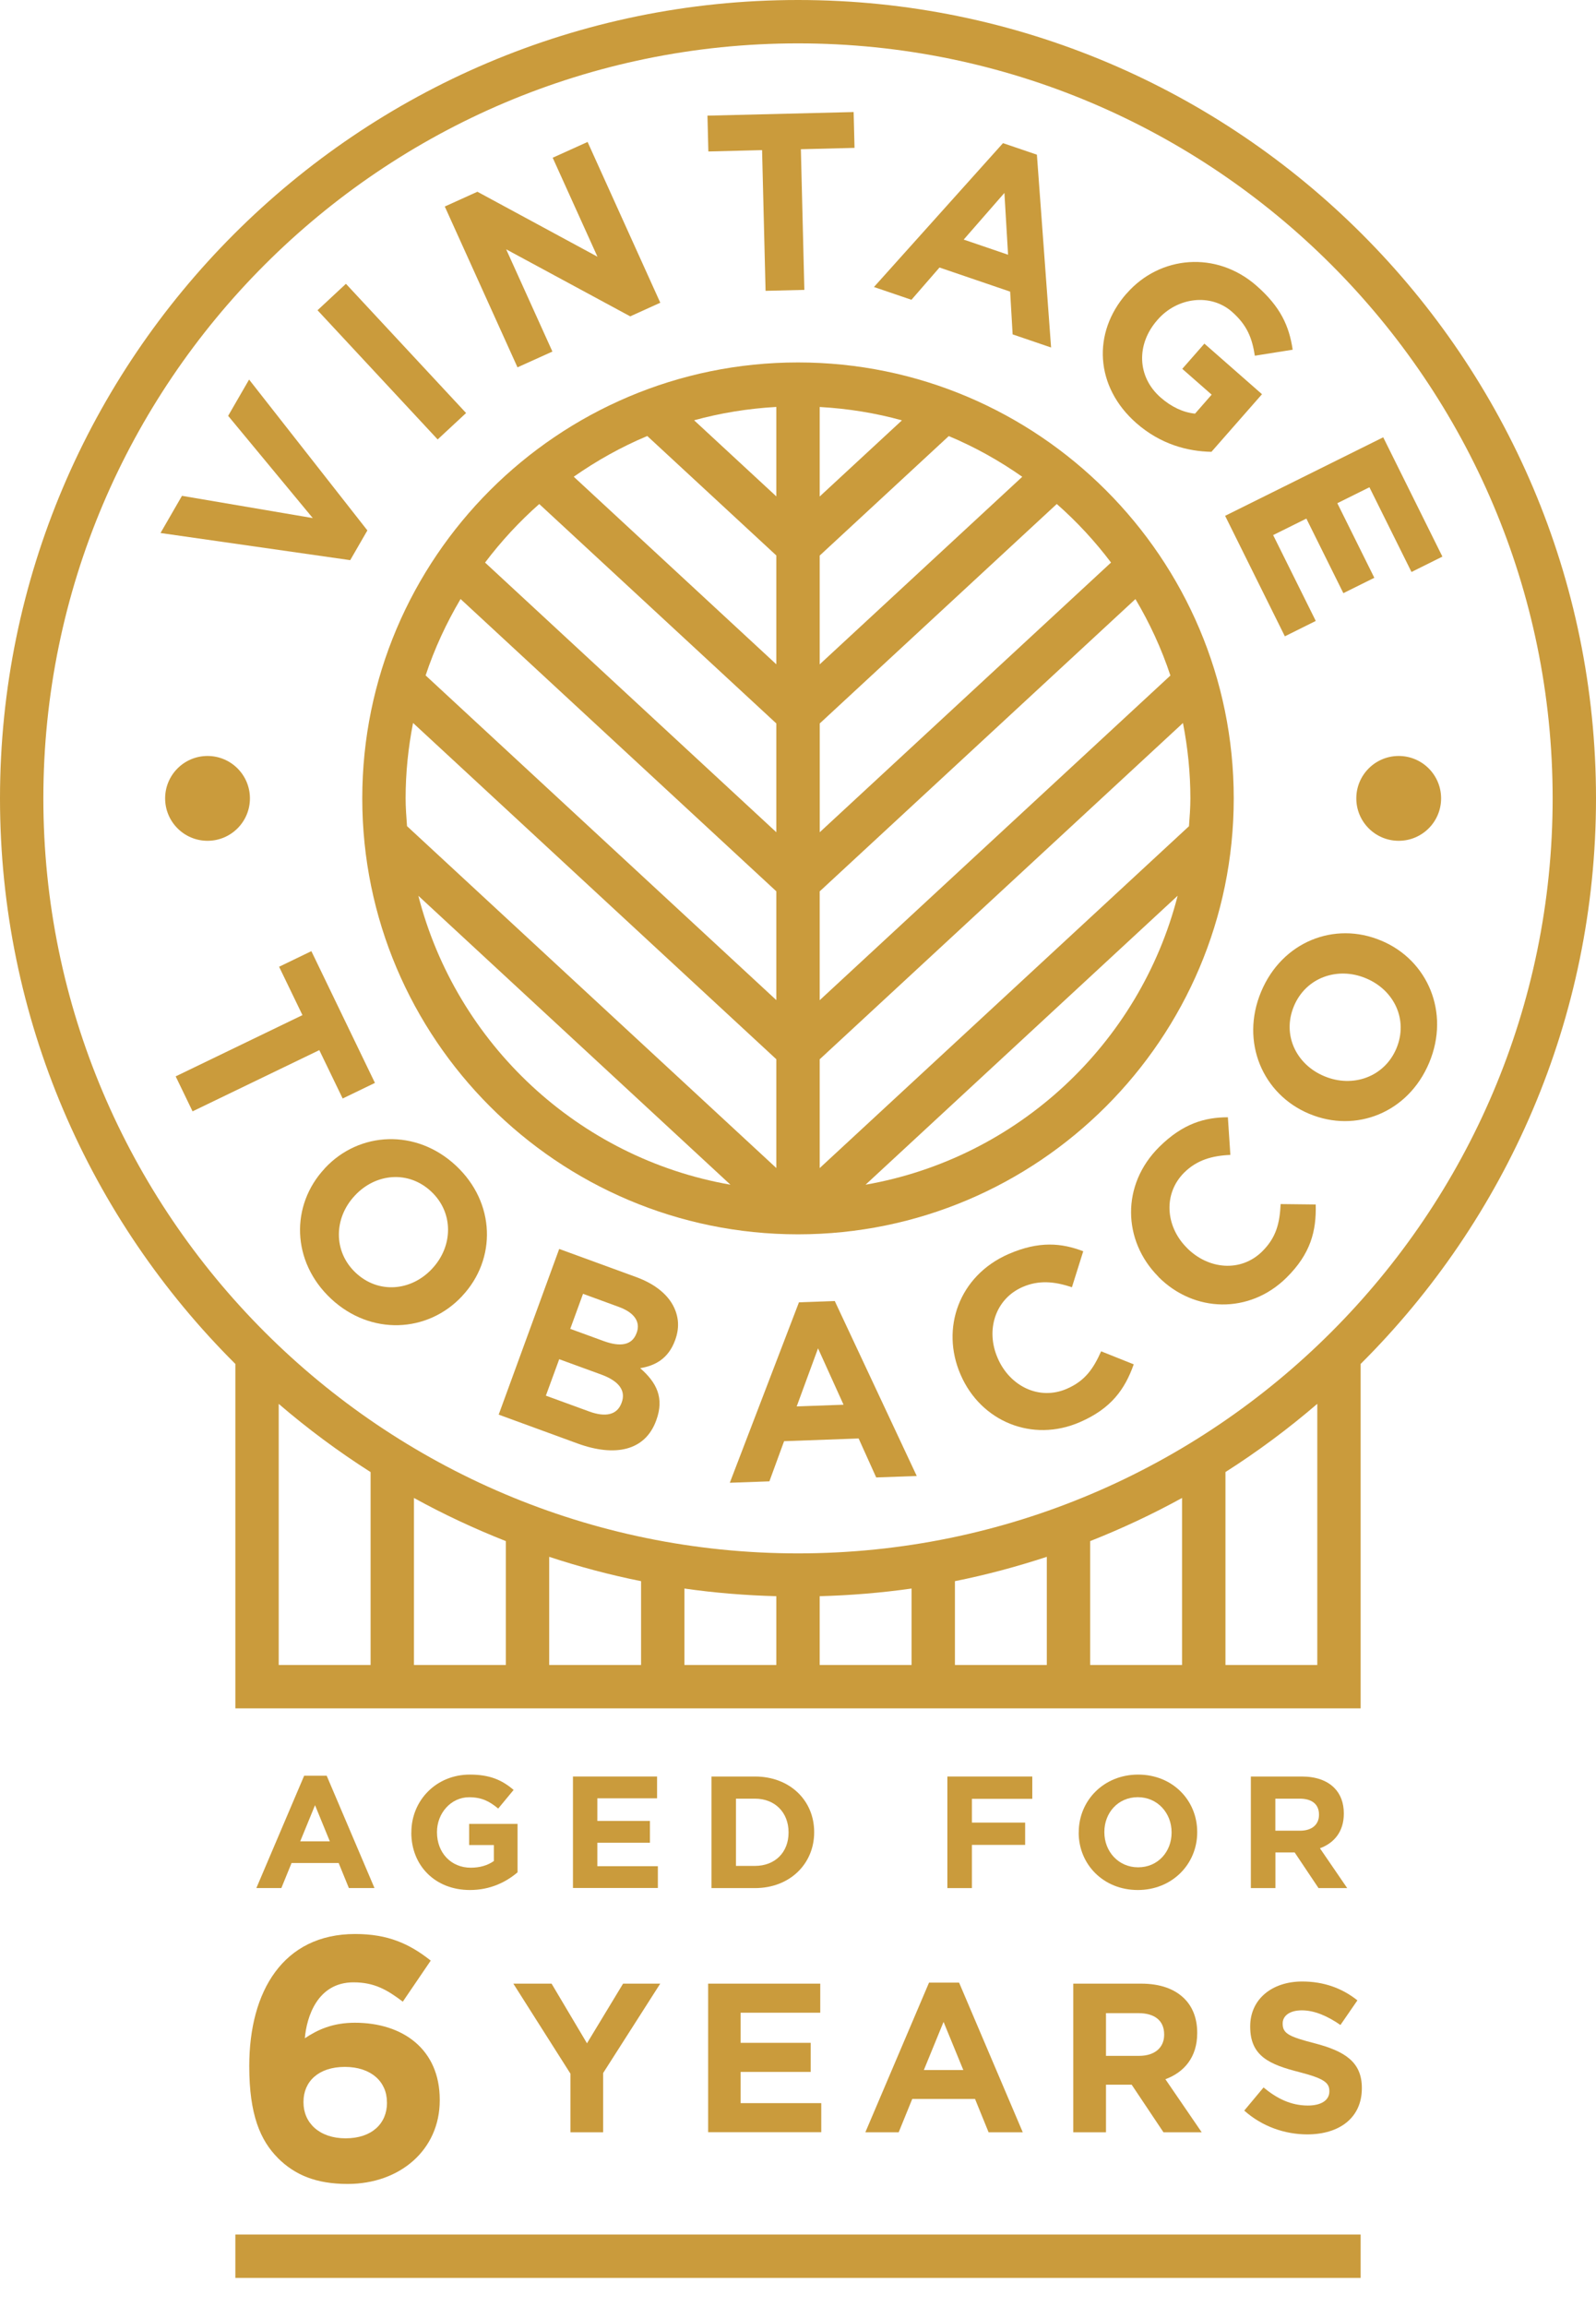 <svg width="200" height="289" viewBox="0 0 200 289" fill="none" xmlns="http://www.w3.org/2000/svg">
<g clip-path="url(#clip0_202_40129)">
<path d="M20.115 66.762L22.803 62.105L39.194 64.892L28.589 52.086L31.214 47.542L46.038 66.437L43.886 70.162L20.115 66.762Z" fill="#CA9B3C"/>
<path d="M39.787 38.863L43.35 35.547L58.407 51.733L54.844 55.042L39.787 38.856V38.863Z" fill="#CA9B3C"/>
<path d="M55.74 25.866L59.825 24.017L74.868 32.153L69.259 19.756L73.633 17.78L82.742 37.917L78.975 39.625L63.431 31.228L69.224 44.034L64.849 46.01L55.74 25.873V25.866Z" fill="#CA9B3C"/>
<path d="M95.491 18.804L88.767 18.973L88.654 14.486L106.971 14.034L107.084 18.522L100.36 18.691L100.797 36.309L95.936 36.429L95.498 18.811L95.491 18.804Z" fill="#CA9B3C"/>
<path d="M125.689 17.929L129.937 19.375L131.715 43.527L126.896 41.883L126.585 36.528L117.73 33.508L114.217 37.55L109.518 35.949L125.689 17.929ZM126.324 31.906L125.866 24.166L120.764 30.008L126.324 31.906Z" fill="#CA9B3C"/>
<path d="M141.162 36.788L141.204 36.739C145.353 32.011 152.43 31.377 157.461 35.793C160.452 38.418 161.546 40.81 161.99 43.802L157.249 44.556C156.903 42.362 156.303 40.746 154.384 39.053C151.724 36.718 147.547 37.212 145.071 40.041L145.029 40.09C142.361 43.131 142.488 47.195 145.438 49.785C146.764 50.949 148.246 51.662 149.756 51.81L151.837 49.432L148.154 46.2L150.927 43.04L158.145 49.376L151.809 56.593C148.832 56.537 145.438 55.662 142.397 52.995C137.218 48.451 136.851 41.692 141.162 36.774V36.788Z" fill="#CA9B3C"/>
<path d="M173.336 54.773L180.751 69.717L176.878 71.644L171.607 61.032L167.585 63.029L172.221 72.37L168.34 74.296L163.705 64.955L159.542 67.022L164.883 77.775L161.01 79.701L153.523 64.609L173.336 54.773Z" fill="#CA9B3C"/>
<path d="M26.006 105.313C28.941 105.313 31.319 102.935 31.319 100C31.319 97.066 28.941 94.688 26.006 94.688C23.072 94.688 20.693 97.066 20.693 100C20.693 102.935 23.072 105.313 26.006 105.313Z" fill="#CA9B3C"/>
<path d="M175.276 105.313C178.21 105.313 180.589 102.935 180.589 100C180.589 97.066 178.21 94.688 175.276 94.688C172.342 94.688 169.963 97.066 169.963 100C169.963 102.935 172.342 105.313 175.276 105.313Z" fill="#CA9B3C"/>
<path d="M34.828 270.303C32.619 268.094 31.236 264.856 31.236 258.844V258.76C31.236 249.425 35.477 242.242 44.508 242.242C48.614 242.242 51.296 243.456 53.977 245.572L50.477 250.716C48.487 249.206 46.886 248.296 44.296 248.296C39.76 248.296 38.419 252.663 38.2 255.302C39.802 254.223 41.707 253.355 44.473 253.355C50.484 253.355 55.106 256.685 55.106 262.993V263.085C55.106 269.265 50.131 273.548 43.563 273.548C39.626 273.548 36.951 272.426 34.828 270.31V270.303ZM48.487 263.381V263.296C48.487 260.742 46.498 258.887 43.217 258.887C39.936 258.887 38.031 260.7 38.031 263.254V263.339C38.031 265.893 40.021 267.833 43.309 267.833C46.596 267.833 48.495 265.977 48.495 263.381H48.487Z" fill="#CA9B3C"/>
<path d="M71.483 259.733L64.328 248.458H69.119L73.557 255.93L78.08 248.458H82.736L75.582 259.655V267.078H71.483V259.733Z" fill="#CA9B3C"/>
<path d="M88.747 248.458H102.788V252.099H92.811V255.874H101.589V259.515H92.811V263.424H102.915V267.064H88.74V248.444L88.747 248.458Z" fill="#CA9B3C"/>
<path d="M116.412 248.331H120.187L128.167 267.078H123.884L122.184 262.901H114.317L112.616 267.078H108.439L116.419 248.331H116.412ZM120.716 259.281L118.24 253.249L115.77 259.281H120.716Z" fill="#CA9B3C"/>
<path d="M134.496 248.458H143.005C145.376 248.458 147.21 249.121 148.431 250.349C149.468 251.386 150.026 252.847 150.026 254.603V254.66C150.026 257.666 148.403 259.557 146.039 260.431L150.59 267.078H145.799L141.813 261.116H138.595V267.078H134.496V248.458ZM142.744 257.503C144.741 257.503 145.884 256.438 145.884 254.872V254.815C145.884 253.058 144.656 252.155 142.667 252.155H138.595V257.503H142.744Z" fill="#CA9B3C"/>
<path d="M155.918 264.362L158.338 261.462C160.01 262.845 161.767 263.727 163.898 263.727C165.57 263.727 166.586 263.057 166.586 261.97V261.914C166.586 260.877 165.944 260.347 162.84 259.543C159.086 258.59 156.666 257.546 156.666 253.856V253.8C156.666 250.42 159.382 248.19 163.185 248.19C165.895 248.19 168.209 249.037 170.1 250.554L167.976 253.637C166.325 252.494 164.702 251.803 163.136 251.803C161.57 251.803 160.737 252.523 160.737 253.426V253.482C160.737 254.703 161.534 255.105 164.752 255.931C168.526 256.918 170.657 258.273 170.657 261.512V261.568C170.657 265.265 167.842 267.34 163.82 267.34C161.005 267.34 158.155 266.352 155.925 264.362H155.918Z" fill="#CA9B3C"/>
<path d="M37.903 127.15L34.975 121.089L39.018 119.135L46.984 135.638L42.941 137.592L40.013 131.532L24.13 139.201L22.014 134.82L37.896 127.15H37.903Z" fill="#CA9B3C"/>
<path d="M40.684 146.356L40.726 146.307C45.016 141.713 52.157 141.346 57.138 146.003C62.119 150.66 62.225 157.716 57.935 162.309L57.893 162.358C53.603 166.952 46.462 167.325 41.481 162.669C36.5 158.012 36.394 150.956 40.684 146.363V146.356ZM54.132 158.929L54.174 158.88C56.764 156.107 56.891 151.909 54.026 149.235C51.169 146.561 47.069 146.963 44.48 149.736L44.438 149.785C41.848 152.551 41.721 156.756 44.586 159.43C47.443 162.104 51.543 161.702 54.132 158.929Z" fill="#CA9B3C"/>
<path d="M70.084 156.438L79.722 159.958C82.093 160.826 83.723 162.16 84.478 163.783C85.077 165.074 85.134 166.407 84.612 167.833L84.591 167.889C83.737 170.232 82.015 171.078 80.223 171.368C82.29 173.167 83.264 175.1 82.241 177.887L82.22 177.943C80.83 181.739 77.055 182.508 72.37 180.801L62.492 177.188L70.077 156.431L70.084 156.438ZM75.355 172.172L70.077 170.246L68.405 174.811L73.831 176.793C75.849 177.527 77.323 177.259 77.888 175.721L77.909 175.664C78.417 174.267 77.697 173.033 75.355 172.172ZM79.786 166.937C80.287 165.575 79.496 164.411 77.57 163.705L73.062 162.054L71.46 166.443L75.672 167.981C77.69 168.715 79.2 168.531 79.764 166.986L79.786 166.929V166.937Z" fill="#CA9B3C"/>
<path d="M100.119 163.12L104.607 162.958L114.88 184.873L109.8 185.056L107.598 180.174L98.257 180.513L96.415 185.543L91.455 185.72L100.119 163.12ZM105.708 175.947L102.511 168.885L99.837 176.159L105.708 175.947Z" fill="#CA9B3C"/>
<path d="M120.397 172.222L120.369 172.165C117.857 166.401 120.157 159.79 126.387 157.073C130.211 155.408 133.055 155.69 135.743 156.727L134.325 161.236C132.145 160.495 130.169 160.319 128.144 161.201C124.722 162.689 123.494 166.598 125.011 170.077L125.033 170.133C126.542 173.612 130.211 175.46 133.69 173.95C136.004 172.948 137.027 171.396 137.987 169.258L142.072 170.888C140.957 174.028 139.243 176.427 135.327 178.127C129.358 180.724 122.923 178.043 120.39 172.215L120.397 172.222Z" fill="#CA9B3C"/>
<path d="M145.164 159.917L145.121 159.868C140.705 155.401 140.458 148.416 145.284 143.64C148.247 140.711 150.992 139.949 153.87 139.942L154.181 144.656C151.881 144.754 149.983 145.305 148.409 146.857C145.763 149.475 146.024 153.56 148.692 156.255L148.734 156.304C151.401 159 155.479 159.402 158.174 156.742C159.966 154.964 160.362 153.158 160.482 150.815L164.877 150.865C164.969 154.188 164.242 157.045 161.208 160.037C156.58 164.609 149.623 164.433 145.157 159.924L145.164 159.917Z" fill="#CA9B3C"/>
<path d="M164.094 139.526L164.037 139.497C158.238 137.07 155.401 130.516 158.033 124.222C160.665 117.928 167.241 115.374 173.04 117.801L173.097 117.822C178.897 120.25 181.733 126.804 179.101 133.098C176.47 139.392 169.894 141.946 164.094 139.519V139.526ZM171.192 122.543L171.135 122.522C167.636 121.061 163.656 122.409 162.147 126.021C160.637 129.634 162.443 133.331 165.935 134.791L165.992 134.813C169.491 136.273 173.471 134.925 174.988 131.32C176.498 127.707 174.692 124.01 171.192 122.543Z" fill="#CA9B3C"/>
<path d="M38.101 222.416H40.938L46.928 236.485H43.718L42.44 233.352H36.535L35.258 236.485H32.125L38.115 222.416H38.101ZM41.333 230.636L39.477 226.106L37.621 230.636H41.333Z" fill="#CA9B3C"/>
<path d="M51.55 229.542V229.499C51.55 225.527 54.648 222.274 58.874 222.274C61.386 222.274 62.903 222.952 64.363 224.194L62.43 226.529C61.35 225.633 60.391 225.111 58.775 225.111C56.538 225.111 54.76 227.086 54.76 229.464V229.506C54.76 232.061 56.517 233.937 58.994 233.937C60.108 233.937 61.111 233.655 61.887 233.098V231.101H58.789V228.448H64.857V234.516C63.418 235.737 61.442 236.731 58.888 236.731C54.535 236.731 51.543 233.676 51.543 229.549L51.55 229.542Z" fill="#CA9B3C"/>
<path d="M71.799 222.514H82.34V225.244H74.854V228.081H81.444V230.811H74.854V233.747H82.439V236.477H71.799V222.507V222.514Z" fill="#CA9B3C"/>
<path d="M89.156 222.515H94.603C98.992 222.515 102.026 225.527 102.026 229.464V229.507C102.026 233.437 98.992 236.492 94.603 236.492H89.156V222.522V222.515ZM92.225 225.288V233.712H94.603C97.115 233.712 98.816 232.019 98.816 229.542V229.5C98.816 227.023 97.115 225.288 94.603 225.288H92.225Z" fill="#CA9B3C"/>
<path d="M118.719 222.515H129.359V225.309H121.795V228.286H128.463V231.08H121.795V236.492H118.719V222.522V222.515Z" fill="#CA9B3C"/>
<path d="M135.181 229.542V229.499C135.181 225.527 138.314 222.274 142.625 222.274C146.936 222.274 150.026 225.492 150.026 229.464V229.506C150.026 233.479 146.893 236.731 142.582 236.731C138.271 236.731 135.174 233.521 135.174 229.549L135.181 229.542ZM146.816 229.542V229.499C146.816 227.1 145.059 225.104 142.582 225.104C140.106 225.104 138.391 227.058 138.391 229.457V229.499C138.391 231.898 140.148 233.888 142.625 233.888C145.101 233.888 146.816 231.934 146.816 229.542Z" fill="#CA9B3C"/>
<path d="M156.742 222.515H163.128C164.906 222.515 166.281 223.016 167.199 223.933C167.982 224.716 168.398 225.81 168.398 227.129V227.171C168.398 229.429 167.178 230.847 165.407 231.504L168.822 236.492H165.23L162.239 232.026H159.826V236.492H156.749V222.522L156.742 222.515ZM162.93 229.302C164.426 229.302 165.287 228.505 165.287 227.327V227.284C165.287 225.965 164.369 225.288 162.874 225.288H159.818V229.302H162.93Z" fill="#CA9B3C"/>
<path d="M100 0C44.86 0 0 44.86 0 100C0 127.658 11.289 152.72 29.493 170.839V213.977H170.507V170.839C188.718 152.72 200 127.651 200 99.993C200 44.86 155.14 0 100 0ZM46.44 208.544H34.926V175.841C38.545 178.953 42.398 181.81 46.44 184.386V208.544ZM63.388 208.544H51.873V187.624C55.57 189.663 59.423 191.463 63.388 193.029V208.544ZM80.336 208.544H68.821V194.998C72.568 196.232 76.406 197.262 80.336 198.046V208.544ZM97.284 208.544H85.769V198.97C89.543 199.513 93.382 199.824 97.284 199.929V208.544ZM114.231 208.544H102.716V199.929C106.611 199.824 110.457 199.506 114.231 198.97V208.544ZM131.179 208.544H119.664V198.046C123.594 197.262 127.432 196.225 131.179 194.998V208.544ZM148.127 208.544H136.612V193.029C140.577 191.463 144.422 189.663 148.127 187.624V208.544ZM165.074 208.544H153.567V184.379C157.61 181.803 161.455 178.946 165.074 175.834V208.537V208.544ZM100 194.567C47.859 194.567 5.433 152.141 5.433 100C5.433 47.859 47.859 5.433 100 5.433C152.141 5.433 194.567 47.859 194.567 100C194.567 152.141 152.141 194.567 100 194.567Z" fill="#CA9B3C"/>
<path d="M100 45.397C69.894 45.397 45.397 69.887 45.397 100C45.397 130.114 69.894 154.604 100 154.604C130.107 154.604 154.604 130.107 154.604 100C154.604 69.894 130.107 45.397 100 45.397ZM139.223 70.465L102.724 104.241V90.616L132.428 63.127C134.94 65.336 137.212 67.791 139.23 70.465H139.223ZM149.171 100C149.171 101.179 149.08 102.329 148.995 103.486L102.717 146.307V132.682L148.24 90.56C148.84 93.622 149.171 96.776 149.171 100.007V100ZM50.829 100C50.829 96.769 51.161 93.615 51.761 90.553L97.284 132.675V146.3L51.006 103.479C50.921 102.322 50.829 101.172 50.829 99.993V100ZM53.334 84.605C54.449 81.232 55.938 78.036 57.716 75.03L97.284 111.642V125.267L53.334 84.598V84.605ZM102.717 62.182V50.977C106.266 51.175 109.716 51.733 113.025 52.65L102.717 62.189V62.182ZM118.888 54.618C122.162 55.987 125.238 57.709 128.103 59.719L102.717 83.215V69.59L118.888 54.625V54.618ZM97.284 69.583V83.208L71.898 59.712C74.769 57.702 77.846 55.98 81.112 54.611L97.284 69.576V69.583ZM86.975 52.643C90.285 51.733 93.735 51.168 97.284 50.971V62.175L86.975 52.636V52.643ZM102.717 125.274V111.649L142.285 75.037C144.07 78.043 145.552 81.239 146.667 84.612L102.717 125.281V125.274ZM67.579 63.134L97.284 90.616V104.241L60.785 70.465C62.803 67.791 65.075 65.336 67.579 63.127V63.134ZM52.424 112.2L91.534 148.388C72.469 145.058 57.187 130.735 52.424 112.2ZM108.467 148.388L147.577 112.193C142.821 130.735 127.532 145.058 108.467 148.388Z" fill="#CA9B3C"/>
<path d="M170.507 279.885H29.492V285.318H170.507V279.885Z" fill="#CA9B3C"/>
</g>
<defs>
<clipPath id="clip0_202_40129">
<rect width="200" height="285.317" fill="white"/>
</clipPath>
</defs>
</svg>
